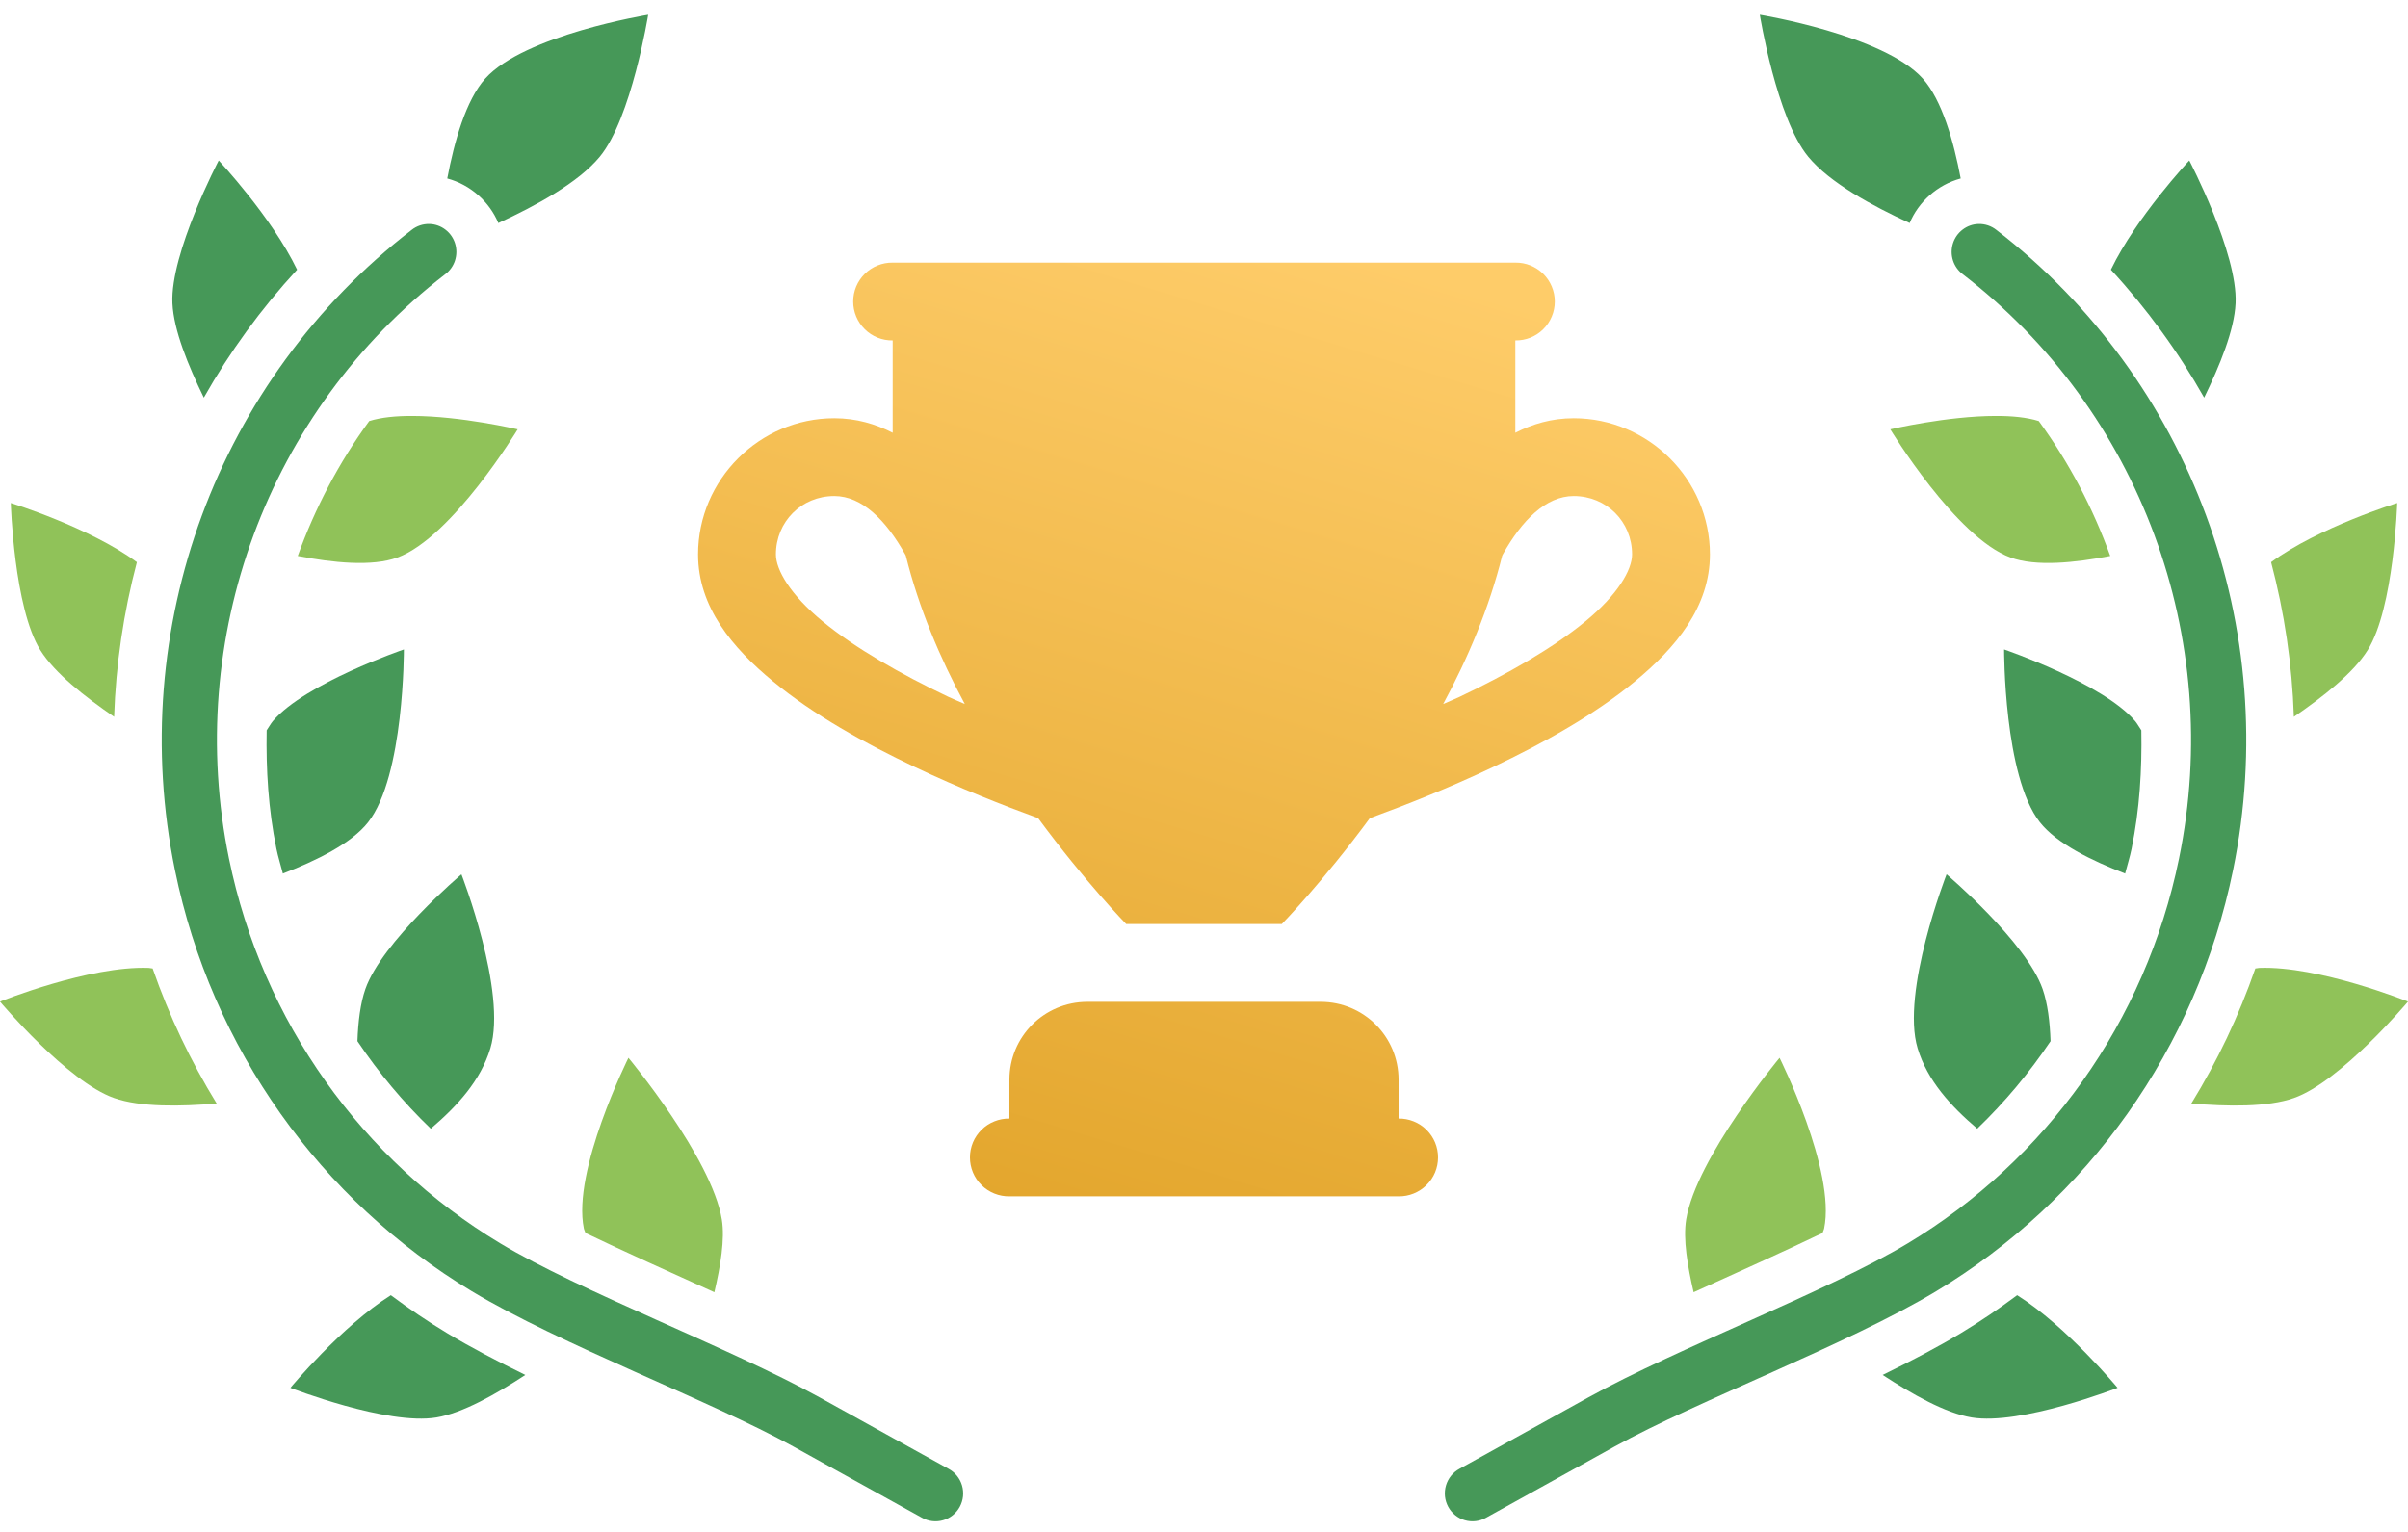 <svg width="66" height="42" viewBox="0 0 66 42" fill="none" xmlns="http://www.w3.org/2000/svg">
<g clip-path="url(#clip0_69_2)">
<g clip-path="url(#clip1_69_2)">
<path fill-rule="evenodd" clip-rule="evenodd" d="M5.995 4.4C5.995 4.4 7.448 5.949 8.143 7.394C7.153 8.468 6.297 9.645 5.587 10.902C5.16 10.025 4.76 9.055 4.726 8.314C4.662 6.943 5.995 4.4 5.995 4.4Z" fill="#469858"/>
<path fill-rule="evenodd" clip-rule="evenodd" d="M11.298 11.404C12.626 11.404 14.189 11.771 14.189 11.771C14.189 11.771 12.396 14.733 10.895 15.285C10.194 15.543 9.117 15.427 8.161 15.243C8.636 13.928 9.289 12.681 10.12 11.544C10.443 11.442 10.857 11.402 11.298 11.404Z" fill="#90C259"/>
<path fill-rule="evenodd" clip-rule="evenodd" d="M0.296 13.791C0.296 13.791 2.45 14.455 3.752 15.413C3.388 16.791 3.176 18.212 3.128 19.653C2.326 19.102 1.501 18.457 1.107 17.827C0.38 16.667 0.296 13.791 0.296 13.791Z" fill="#90C259"/>
<path fill-rule="evenodd" clip-rule="evenodd" d="M11.07 17.806C11.07 17.806 11.082 21.278 10.09 22.542C9.63 23.13 8.659 23.6 7.753 23.95C7.695 23.721 7.623 23.498 7.575 23.265C7.354 22.183 7.29 21.099 7.309 20.023C7.367 19.939 7.42 19.84 7.48 19.769C8.368 18.729 11.07 17.806 11.07 17.806Z" fill="#469858"/>
<path fill-rule="evenodd" clip-rule="evenodd" d="M12.647 23.971C12.647 23.971 13.907 27.2 13.44 28.742C13.172 29.628 12.535 30.322 11.807 30.944C11.054 30.221 10.382 29.416 9.797 28.545C9.815 28.01 9.878 27.507 10.014 27.117C10.465 25.822 12.647 23.971 12.647 23.971Z" fill="#469858"/>
<path fill-rule="evenodd" clip-rule="evenodd" d="M4.081 26.537C4.118 26.539 4.147 26.552 4.184 26.552C4.638 27.858 5.228 29.098 5.939 30.254C4.944 30.337 3.849 30.358 3.128 30.104C1.843 29.654 0 27.46 0 27.46C0 27.46 2.445 26.473 4.081 26.537Z" fill="#90C259"/>
<path fill-rule="evenodd" clip-rule="evenodd" d="M17.225 29.002C17.225 29.002 19.507 31.746 19.784 33.433C19.873 33.974 19.746 34.719 19.58 35.429C18.334 34.865 17.105 34.313 16.047 33.804C16.037 33.764 16.011 33.721 16.003 33.681C15.676 32.103 17.225 29.002 17.225 29.002Z" fill="#90C259"/>
<path fill-rule="evenodd" clip-rule="evenodd" d="M10.712 35.51C11.208 35.88 11.721 36.229 12.254 36.55C12.897 36.937 13.632 37.322 14.399 37.697C13.588 38.226 12.685 38.741 11.961 38.862C10.619 39.087 7.96 38.05 7.96 38.05C7.96 38.05 9.354 36.366 10.712 35.51Z" fill="#469858"/>
<path fill-rule="evenodd" clip-rule="evenodd" d="M17.766 0.405C17.766 0.405 17.309 3.244 16.438 4.298C15.848 5.012 14.684 5.642 13.659 6.115C13.421 5.543 12.907 5.068 12.259 4.893C12.449 3.887 12.771 2.742 13.301 2.153C14.374 0.958 17.766 0.405 17.766 0.405Z" fill="#469858"/>
<path d="M11.774 6.14C11.932 6.145 12.084 6.199 12.209 6.296C12.335 6.392 12.427 6.525 12.474 6.677C12.521 6.829 12.52 6.992 12.471 7.143C12.422 7.295 12.327 7.426 12.2 7.521C7.34 11.268 5.038 17.491 6.276 23.539C7.194 28.021 9.935 31.815 13.707 34.086C15.888 35.4 19.998 36.947 22.468 38.314L25.995 40.268C26.084 40.316 26.163 40.38 26.227 40.459C26.29 40.537 26.338 40.627 26.367 40.725C26.396 40.822 26.405 40.924 26.395 41.025C26.384 41.125 26.354 41.223 26.306 41.312C26.258 41.401 26.192 41.479 26.114 41.542C26.035 41.606 25.945 41.653 25.848 41.68C25.752 41.708 25.651 41.716 25.551 41.704C25.451 41.692 25.355 41.66 25.267 41.61L21.74 39.656C19.478 38.404 15.368 36.868 12.931 35.401C8.799 32.913 5.798 28.756 4.794 23.85C3.439 17.229 5.96 10.406 11.28 6.305C11.42 6.193 11.595 6.135 11.774 6.14Z" fill="#469858"/>
</g>
<g clip-path="url(#clip2_69_2)">
<path fill-rule="evenodd" clip-rule="evenodd" d="M60.005 4.4C60.005 4.4 58.552 5.949 57.857 7.394C58.847 8.468 59.703 9.645 60.413 10.902C60.84 10.025 61.24 9.055 61.274 8.314C61.338 6.943 60.005 4.4 60.005 4.4Z" fill="#469858"/>
<path fill-rule="evenodd" clip-rule="evenodd" d="M54.702 11.404C53.374 11.404 51.811 11.771 51.811 11.771C51.811 11.771 53.604 14.733 55.105 15.285C55.806 15.543 56.883 15.427 57.839 15.243C57.364 13.928 56.711 12.681 55.88 11.544C55.557 11.442 55.143 11.402 54.702 11.404Z" fill="#90C259"/>
<path fill-rule="evenodd" clip-rule="evenodd" d="M65.704 13.791C65.704 13.791 63.55 14.455 62.248 15.413C62.612 16.791 62.824 18.212 62.872 19.653C63.674 19.102 64.499 18.457 64.893 17.827C65.62 16.667 65.704 13.791 65.704 13.791Z" fill="#90C259"/>
<path fill-rule="evenodd" clip-rule="evenodd" d="M54.93 17.806C54.93 17.806 54.918 21.278 55.91 22.542C56.37 23.13 57.341 23.6 58.247 23.95C58.306 23.721 58.377 23.498 58.425 23.265C58.646 22.183 58.71 21.099 58.691 20.023C58.633 19.939 58.58 19.84 58.52 19.769C57.632 18.729 54.93 17.806 54.93 17.806Z" fill="#469858"/>
<path fill-rule="evenodd" clip-rule="evenodd" d="M53.353 23.971C53.353 23.971 52.093 27.2 52.56 28.742C52.828 29.628 53.465 30.322 54.193 30.944C54.946 30.221 55.618 29.416 56.203 28.545C56.185 28.01 56.122 27.507 55.986 27.117C55.535 25.822 53.353 23.971 53.353 23.971Z" fill="#469858"/>
<path fill-rule="evenodd" clip-rule="evenodd" d="M61.919 26.537C61.882 26.539 61.853 26.552 61.816 26.552C61.362 27.858 60.772 29.098 60.061 30.254C61.056 30.337 62.151 30.358 62.872 30.104C64.157 29.654 66 27.46 66 27.46C66 27.46 63.555 26.473 61.919 26.537Z" fill="#90C259"/>
<path fill-rule="evenodd" clip-rule="evenodd" d="M48.775 29.002C48.775 29.002 46.493 31.746 46.216 33.433C46.127 33.974 46.254 34.719 46.42 35.429C47.666 34.865 48.895 34.313 49.953 33.804C49.964 33.764 49.989 33.721 49.997 33.681C50.324 32.103 48.775 29.002 48.775 29.002Z" fill="#90C259"/>
<path fill-rule="evenodd" clip-rule="evenodd" d="M55.288 35.51C54.792 35.88 54.279 36.229 53.746 36.55C53.103 36.937 52.368 37.322 51.601 37.697C52.412 38.226 53.315 38.741 54.039 38.862C55.381 39.087 58.04 38.05 58.04 38.05C58.04 38.05 56.646 36.366 55.288 35.51Z" fill="#469858"/>
<path fill-rule="evenodd" clip-rule="evenodd" d="M48.234 0.405C48.234 0.405 48.691 3.244 49.562 4.298C50.152 5.012 51.316 5.642 52.341 6.115C52.579 5.543 53.093 5.068 53.74 4.893C53.55 3.887 53.229 2.742 52.699 2.153C51.626 0.958 48.234 0.405 48.234 0.405Z" fill="#469858"/>
<path d="M54.226 6.14C54.068 6.145 53.916 6.199 53.791 6.296C53.665 6.392 53.573 6.525 53.526 6.677C53.479 6.829 53.48 6.992 53.529 7.143C53.578 7.295 53.673 7.426 53.8 7.521C58.66 11.268 60.962 17.491 59.724 23.539C58.806 28.021 56.065 31.815 52.294 34.086C50.112 35.4 46.002 36.947 43.532 38.314L40.005 40.268C39.916 40.316 39.837 40.38 39.773 40.459C39.71 40.537 39.662 40.627 39.633 40.725C39.604 40.822 39.595 40.924 39.605 41.025C39.616 41.125 39.646 41.223 39.694 41.312C39.742 41.401 39.808 41.479 39.886 41.542C39.965 41.606 40.055 41.653 40.152 41.68C40.248 41.708 40.349 41.716 40.449 41.704C40.549 41.692 40.645 41.66 40.733 41.61L44.26 39.656C46.522 38.404 50.632 36.868 53.069 35.401C57.201 32.913 60.202 28.756 61.206 23.85C62.561 17.229 60.04 10.406 54.72 6.305C54.58 6.193 54.405 6.135 54.226 6.14Z" fill="#469858"/>
</g>
<path d="M24.467 7.2C24.325 7.198 24.185 7.224 24.054 7.277C23.923 7.33 23.803 7.408 23.703 7.507C23.602 7.606 23.522 7.725 23.467 7.855C23.413 7.985 23.385 8.125 23.385 8.267C23.385 8.408 23.413 8.548 23.467 8.678C23.522 8.809 23.602 8.927 23.703 9.026C23.803 9.126 23.923 9.204 24.054 9.257C24.185 9.309 24.325 9.335 24.467 9.333V11.865C23.997 11.625 23.47 11.467 22.867 11.467C20.817 11.467 19.133 13.151 19.133 15.2C19.133 16.641 20.073 17.762 21.188 18.681C22.302 19.601 23.696 20.374 25.075 21.029C26.298 21.61 27.479 22.073 28.454 22.431C29.749 24.187 30.867 25.333 30.867 25.333H33H35.133C35.133 25.333 36.251 24.187 37.546 22.431C38.522 22.073 39.702 21.61 40.925 21.029C42.304 20.374 43.698 19.601 44.812 18.681C45.927 17.762 46.867 16.641 46.867 15.2C46.867 13.151 45.183 11.467 43.133 11.467C42.53 11.467 42.003 11.625 41.533 11.865V9.333C41.675 9.335 41.815 9.309 41.946 9.257C42.077 9.204 42.197 9.126 42.297 9.026C42.398 8.927 42.478 8.809 42.532 8.678C42.587 8.548 42.615 8.408 42.615 8.267C42.615 8.125 42.587 7.985 42.532 7.855C42.478 7.725 42.398 7.606 42.297 7.507C42.197 7.408 42.077 7.33 41.946 7.277C41.815 7.224 41.675 7.198 41.533 7.2H24.467ZM22.867 13.6C23.631 13.6 24.287 14.27 24.804 15.19C24.813 15.205 24.819 15.22 24.827 15.235C25.182 16.663 25.765 18.044 26.444 19.302C26.291 19.232 26.145 19.177 25.992 19.104C24.704 18.493 23.432 17.766 22.546 17.035C21.66 16.305 21.267 15.625 21.267 15.2C21.267 14.303 21.97 13.6 22.867 13.6ZM43.133 13.6C44.03 13.6 44.733 14.303 44.733 15.2C44.733 15.625 44.34 16.305 43.454 17.035C42.568 17.766 41.296 18.493 40.008 19.104C39.855 19.177 39.709 19.232 39.556 19.302C40.235 18.044 40.818 16.663 41.173 15.235C41.181 15.22 41.187 15.205 41.196 15.19C41.713 14.27 42.369 13.6 43.133 13.6ZM29.8 27.467C28.621 27.467 27.667 28.421 27.667 29.6V30.667C27.525 30.665 27.385 30.691 27.254 30.744C27.123 30.796 27.003 30.874 26.903 30.974C26.802 31.073 26.722 31.191 26.667 31.322C26.613 31.452 26.585 31.592 26.585 31.733C26.585 31.875 26.613 32.015 26.667 32.145C26.722 32.276 26.802 32.394 26.903 32.493C27.003 32.592 27.123 32.67 27.254 32.723C27.385 32.776 27.525 32.802 27.667 32.8H38.333C38.475 32.802 38.615 32.776 38.746 32.723C38.877 32.67 38.997 32.592 39.097 32.493C39.198 32.394 39.278 32.276 39.333 32.145C39.387 32.015 39.415 31.875 39.415 31.733C39.415 31.592 39.387 31.452 39.333 31.322C39.278 31.191 39.198 31.073 39.097 30.974C38.997 30.874 38.877 30.796 38.746 30.744C38.615 30.691 38.475 30.665 38.333 30.667V29.6C38.333 28.421 37.379 27.467 36.2 27.467H29.8Z" fill="url(#paint0_linear_69_2)"/>
</g>
<defs>
<linearGradient id="paint0_linear_69_2" x1="37.748" y1="7.111" x2="29.66" y2="33.863" gradientUnits="userSpaceOnUse">
<stop stop-color="#FECC69"/>
<stop offset="0.997" stop-color="#E3A62D"/>
</linearGradient>
<clipPath id="clip0_69_2">
<rect width="66" height="42" fill="white"/>
</clipPath>
<clipPath id="clip1_69_2">
<rect width="27" height="42" fill="white"/>
</clipPath>
<clipPath id="clip2_69_2">
<rect width="27" height="42" fill="white" transform="matrix(-1 0 0 1 66 0)"/>
</clipPath>
</defs>
</svg>
